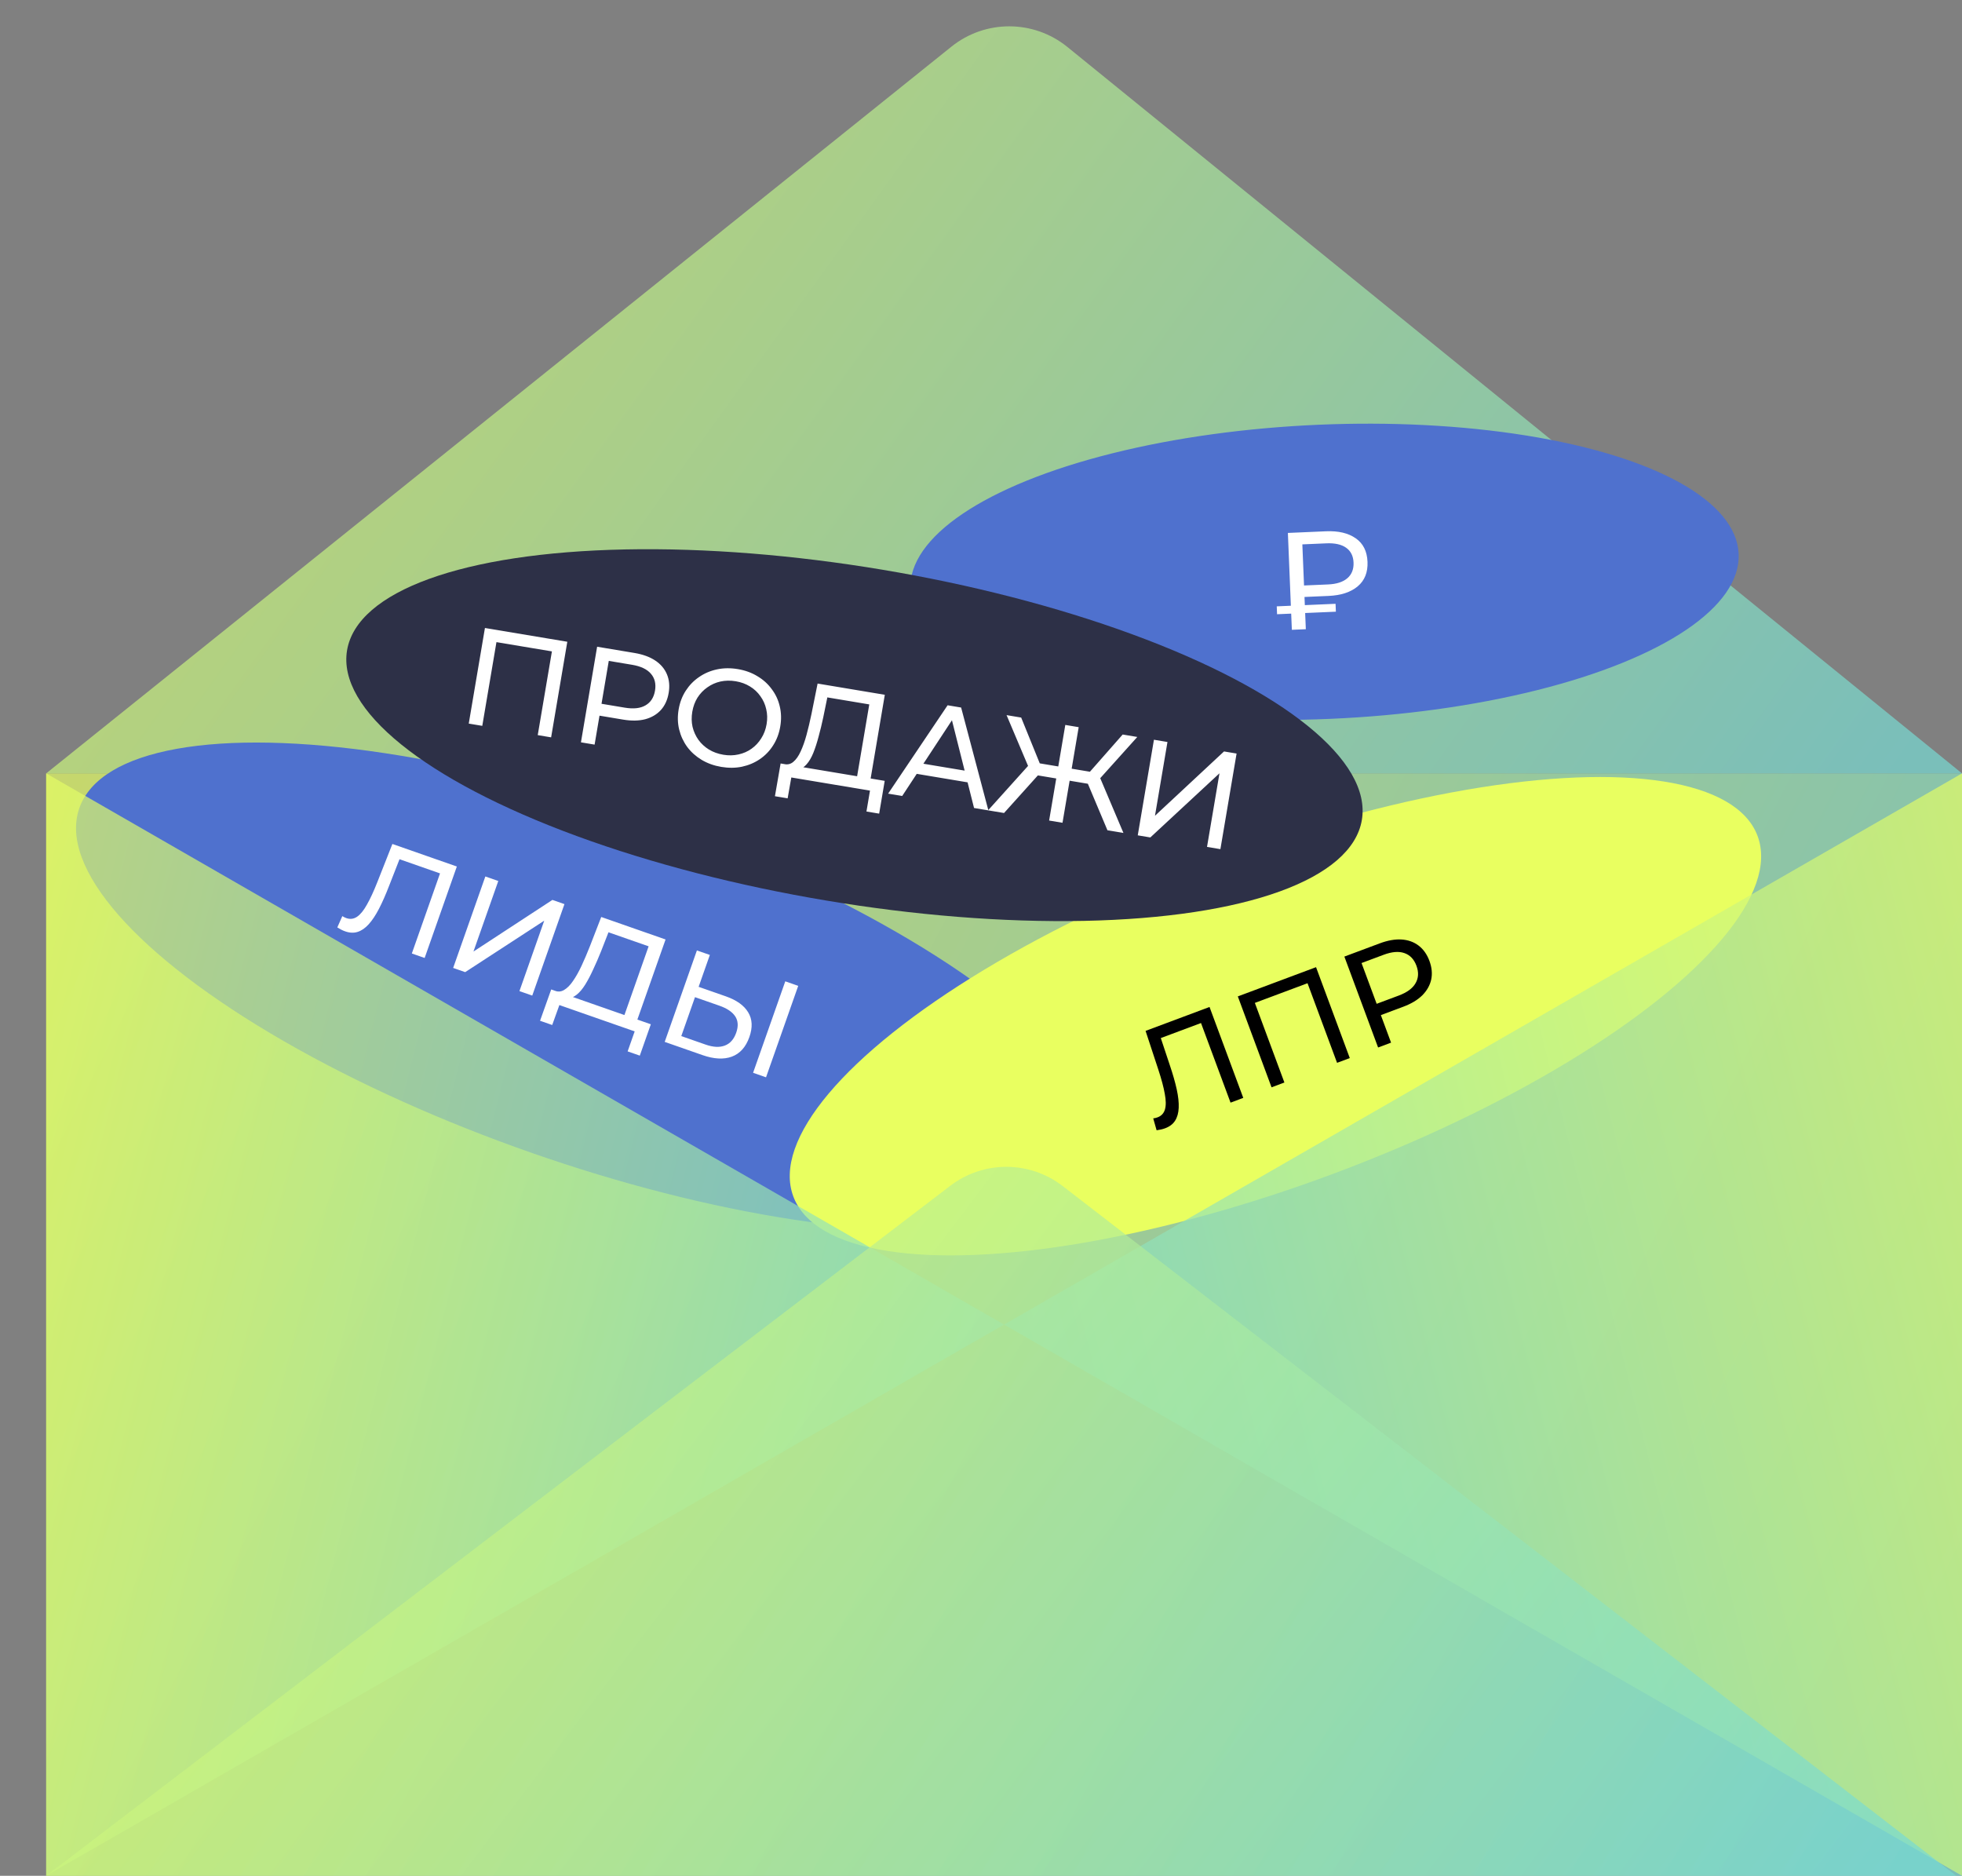 <?xml version="1.0" encoding="UTF-8"?> <svg xmlns="http://www.w3.org/2000/svg" width="340" height="325" viewBox="0 0 340 325" fill="none"><rect x="0" y="0" width="340" height="325" fill="#808080" stroke="none"/> <rect x="8" y="134" width="332" height="191" fill="url(#paint0_linear_632_3927)" fill-opacity="0.7"></rect> <path d="M164.874 8.085L8 134H340L184.974 8.141C179.123 3.391 170.751 3.368 164.874 8.085Z" fill="url(#paint1_linear_632_3927)" fill-opacity="0.7"></path> <ellipse cx="93.721" cy="30.55" rx="93.721" ry="30.55" transform="matrix(0.944 0.33 -0.332 0.943 23.899 111.186)" fill="#4F71CE"></ellipse> <path d="M59.818 161.369C59.591 161.29 59.37 161.195 59.154 161.086C58.938 160.977 58.705 160.844 58.454 160.689L59.322 158.729C59.543 158.874 59.774 158.989 60.015 159.073C60.68 159.306 61.301 159.226 61.88 158.835C62.459 158.444 63.027 157.745 63.586 156.737C64.159 155.734 64.763 154.428 65.398 152.819L67.998 146.228L79.167 150.132L73.588 165.979L71.368 165.203L76.461 150.737L76.797 151.516L68.754 148.704L69.468 148.267L67.438 153.456C66.84 155.01 66.251 156.346 65.67 157.465C65.09 158.584 64.495 159.478 63.886 160.147C63.278 160.816 62.64 161.254 61.974 161.461C61.322 161.674 60.603 161.643 59.818 161.369ZM78.528 167.706L84.107 151.859L86.35 152.643L82.046 164.867L95.73 155.921L97.814 156.65L92.235 172.497L90.015 171.721L94.31 159.519L80.613 168.434L78.528 167.706ZM107.89 176.774L112.401 163.961L105.445 161.529L104.161 164.818C103.722 165.919 103.269 166.964 102.802 167.953C102.35 168.948 101.888 169.828 101.414 170.595C100.946 171.347 100.453 171.928 99.935 172.341C99.431 172.758 98.909 172.94 98.369 172.886L96.065 171.624C96.638 171.875 97.191 171.848 97.722 171.542C98.275 171.226 98.797 170.706 99.29 169.98C99.803 169.244 100.302 168.359 100.785 167.324C101.273 166.274 101.758 165.139 102.239 163.917L104.19 158.879L115.337 162.775L110.133 177.558L107.89 176.774ZM93.586 176.859L95.521 171.434L112.785 177.468L110.872 182.901L108.765 182.165L109.985 178.701L96.935 174.14L95.693 177.595L93.586 176.859ZM125.779 172.628C127.652 173.283 128.945 174.21 129.66 175.409C130.379 176.592 130.447 178.014 129.863 179.675C129.246 181.425 128.227 182.561 126.806 183.081C125.405 183.591 123.715 183.5 121.737 182.809L115.189 180.52L120.768 164.673L123.011 165.457L121.066 170.981L125.779 172.628ZM122.276 180.989C123.59 181.448 124.698 181.505 125.6 181.159C126.517 180.819 127.177 180.075 127.581 178.928C127.974 177.811 127.916 176.867 127.408 176.096C126.899 175.325 125.98 174.707 124.651 174.243L120.437 172.77L118.062 179.516L122.276 180.989ZM130.504 185.874L136.083 170.027L138.326 170.811L132.747 186.658L130.504 185.874Z" fill="white"></path> <ellipse cx="71.849" cy="25.503" rx="71.849" ry="25.503" transform="matrix(0.999 -0.043 0.041 0.999 156.697 76.683)" fill="#4F71CE"></ellipse> <path d="M223.868 109.123L223.18 92.338L229.773 92.052C231.931 91.959 233.653 92.365 234.94 93.27C236.225 94.16 236.905 95.516 236.98 97.338C237.055 99.16 236.488 100.578 235.281 101.591C234.073 102.604 232.391 103.158 230.233 103.251L224.982 103.478L226.014 102.304L226.29 109.019L223.868 109.123ZM226.024 102.544L224.9 101.488L230.151 101.261C231.622 101.197 232.736 100.837 233.494 100.179C234.251 99.522 234.606 98.618 234.559 97.467C234.513 96.332 234.085 95.477 233.277 94.904C232.469 94.33 231.33 94.075 229.859 94.139L224.608 94.366L225.638 93.12L226.024 102.544ZM221.307 106.423L221.251 105.057L231.442 104.616L231.498 105.983L221.307 106.423Z" fill="white"></path> <ellipse cx="89.174" cy="29.068" rx="89.174" ry="29.068" transform="matrix(0.937 -0.35 0.348 0.938 127.353 180.015)" fill="#E9FF60"></ellipse> <path d="M201.914 195.485C201.689 195.569 201.459 195.638 201.223 195.692C200.987 195.746 200.723 195.794 200.431 195.834L199.845 193.773C200.107 193.743 200.358 193.684 200.598 193.594C201.257 193.348 201.684 192.889 201.879 192.219C202.074 191.548 202.064 190.647 201.848 189.514C201.648 188.377 201.277 186.986 200.736 185.344L198.519 178.614L209.603 174.472L215.449 190.222L213.245 191.046L207.909 176.668L208.666 177.051L200.685 180.034L200.954 179.242L202.711 184.529C203.245 186.106 203.647 187.51 203.917 188.741C204.186 189.973 204.301 191.041 204.26 191.944C204.22 192.847 204.01 193.592 203.63 194.178C203.265 194.758 202.693 195.194 201.914 195.485ZM220.35 188.391L214.505 172.641L228.061 167.575L233.907 183.325L231.704 184.148L226.367 169.77L227.124 170.154L216.895 173.976L217.24 173.181L222.576 187.559L220.35 188.391ZM238.814 181.491L232.969 165.741L239.106 163.447C240.485 162.932 241.742 162.71 242.878 162.781C244.013 162.852 244.997 163.202 245.827 163.831C246.658 164.46 247.285 165.344 247.708 166.484C248.131 167.624 248.234 168.705 248.015 169.726C247.791 170.732 247.276 171.642 246.469 172.456C245.656 173.255 244.56 173.912 243.181 174.427L238.28 176.259L238.9 174.823L241.062 180.651L238.814 181.491ZM238.983 175.048L237.554 174.301L242.387 172.495C243.826 171.957 244.799 171.244 245.305 170.354C245.826 169.459 245.878 168.449 245.46 167.324C245.043 166.199 244.345 165.469 243.367 165.134C242.405 164.794 241.204 164.892 239.765 165.43L234.932 167.236L235.526 165.733L238.983 175.048Z" fill="black"></path> <ellipse cx="89.174" cy="29.068" rx="89.174" ry="29.068" transform="matrix(0.986 0.165 -0.167 0.986 65 84)" fill="#2D3047"></ellipse> <path d="M81.231 125.371L84.036 108.807L98.31 111.191L95.506 127.755L93.186 127.368L95.746 112.247L96.21 112.957L85.439 111.158L86.135 110.642L83.575 125.763L81.231 125.371ZM100.673 128.618L103.477 112.054L109.94 113.133C111.392 113.376 112.592 113.811 113.54 114.44C114.489 115.069 115.166 115.863 115.571 116.823C115.977 117.783 116.078 118.863 115.875 120.062C115.672 121.26 115.221 122.248 114.521 123.023C113.825 123.783 112.924 124.313 111.818 124.615C110.714 124.902 109.437 124.923 107.985 124.681L102.824 123.819L104.078 122.885L103.04 129.014L100.673 128.618ZM104.038 123.122L103.173 121.76L108.263 122.61C109.778 122.863 110.976 122.731 111.859 122.213C112.758 121.698 113.307 120.849 113.508 119.666C113.708 118.483 113.468 117.502 112.789 116.724C112.125 115.948 111.035 115.433 109.52 115.18L104.431 114.33L105.696 113.325L104.038 123.122ZM124.997 132.875C123.734 132.664 122.594 132.255 121.578 131.647C120.577 131.042 119.746 130.295 119.085 129.406C118.427 128.501 117.963 127.499 117.695 126.4C117.427 125.301 117.395 124.144 117.601 122.929C117.807 121.714 118.217 120.631 118.833 119.68C119.448 118.728 120.215 117.939 121.132 117.314C122.052 116.673 123.084 116.229 124.23 115.982C125.375 115.735 126.587 115.719 127.865 115.932C129.128 116.143 130.251 116.55 131.237 117.152C132.24 117.742 133.071 118.489 133.73 119.394C134.406 120.285 134.871 121.279 135.123 122.376C135.392 123.475 135.422 124.64 135.213 125.87C135.005 127.101 134.593 128.192 133.978 129.144C133.378 130.098 132.61 130.894 131.674 131.533C130.757 132.158 129.726 132.594 128.581 132.841C127.454 133.075 126.259 133.086 124.997 132.875ZM125.353 130.769C126.269 130.922 127.14 130.905 127.966 130.719C128.809 130.535 129.562 130.207 130.226 129.734C130.909 129.248 131.474 128.644 131.92 127.924C132.383 127.206 132.691 126.39 132.846 125.475C133.001 124.56 132.978 123.688 132.778 122.86C132.593 122.034 132.257 121.289 131.769 120.623C131.299 119.945 130.697 119.382 129.961 118.935C129.241 118.49 128.424 118.191 127.509 118.038C126.577 117.883 125.691 117.897 124.848 118.081C124.021 118.267 123.267 118.603 122.584 119.089C121.904 119.56 121.333 120.154 120.87 120.872C120.424 121.592 120.123 122.409 119.968 123.324C119.813 124.239 119.828 125.11 120.013 125.935C120.214 126.764 120.557 127.519 121.042 128.2C121.529 128.865 122.133 129.42 122.853 129.865C123.589 130.312 124.422 130.614 125.353 130.769ZM148.371 135.441L150.639 122.047L143.371 120.833L142.664 124.292C142.419 125.452 142.151 126.559 141.859 127.613C141.582 128.67 141.276 129.616 140.94 130.452C140.606 131.272 140.219 131.93 139.778 132.424C139.353 132.921 138.87 133.189 138.328 133.228L135.843 132.375C136.451 132.525 136.99 132.404 137.462 132.013C137.953 131.608 138.379 131.006 138.742 130.207C139.123 129.395 139.463 128.438 139.763 127.336C140.066 126.219 140.351 125.017 140.617 123.731L141.684 118.435L153.331 120.38L150.715 135.832L148.371 135.441ZM134.29 137.955L135.275 132.28L153.313 135.293L152.352 140.972L150.15 140.604L150.763 136.984L137.128 134.706L136.492 138.323L134.29 137.955ZM153.905 137.508L164.213 122.197L166.557 122.589L171.28 140.41L168.795 139.995L164.675 123.637L165.622 123.795L156.343 137.915L153.905 137.508ZM157.802 133.901L158.761 132.115L168.088 133.672L168.454 135.68L157.802 133.901ZM191.913 143.856L188.111 134.826L190.3 133.975L194.683 144.318L191.913 143.856ZM184.649 135.148L185.001 133.066L189.854 133.876L189.501 135.959L184.649 135.148ZM190.217 135.324L188.072 134.625L194.552 127.264L197.085 127.687L190.217 135.324ZM173.993 140.863L171.224 140.401L178.748 132.046L180.56 133.565L173.993 140.863ZM184.125 142.555L181.805 142.168L184.609 125.603L186.929 125.991L184.125 142.555ZM183.749 134.998L178.873 134.184L179.225 132.101L184.102 132.916L183.749 134.998ZM178.429 133.355L174.43 123.904L176.963 124.327L180.639 133.384L178.429 133.355ZM197.165 144.733L199.969 128.169L202.313 128.56L200.15 141.338L212.113 130.197L214.291 130.56L211.487 147.125L209.167 146.737L211.326 133.983L199.343 145.097L197.165 144.733Z" fill="white"></path> <path d="M174 229.5L8 134V325L174 229.5Z" fill="url(#paint2_linear_632_3927)" fill-opacity="0.7"></path> <path d="M174 229.5L340 134V325L174 229.5Z" fill="url(#paint3_linear_632_3927)" fill-opacity="0.7"></path> <path d="M164.682 205.448L8 325H339L184.163 205.502C178.43 201.077 170.439 201.055 164.682 205.448Z" fill="url(#paint4_linear_632_3927)" fill-opacity="0.7"></path> <defs> <linearGradient id="paint0_linear_632_3927" x1="-7.635" y1="134" x2="337.89" y2="308.586" gradientUnits="userSpaceOnUse"> <stop stop-color="#E9FF60"></stop> <stop offset="1" stop-color="#78DAD4"></stop> </linearGradient> <linearGradient id="paint1_linear_632_3927" x1="-7.634" y1="-1.31e-05" x2="277.965" y2="205.691" gradientUnits="userSpaceOnUse"> <stop stop-color="#E9FF60"></stop> <stop offset="1" stop-color="#78DAD4"></stop> </linearGradient> <linearGradient id="paint2_linear_632_3927" x1="0.182" y1="134" x2="204.041" y2="185.503" gradientUnits="userSpaceOnUse"> <stop stop-color="#E9FF60"></stop> <stop offset="1" stop-color="#78DAD4"></stop> </linearGradient> <linearGradient id="paint3_linear_632_3927" x1="347.817" y1="134" x2="143.958" y2="185.503" gradientUnits="userSpaceOnUse"> <stop stop-color="#E9FF60"></stop> <stop offset="1" stop-color="#78DAD4"></stop> </linearGradient> <linearGradient id="paint4_linear_632_3927" x1="-7.588" y1="198" x2="267.15" y2="406.147" gradientUnits="userSpaceOnUse"> <stop stop-color="#E9FF60"></stop> <stop offset="1" stop-color="#78DAD4"></stop> </linearGradient> </defs> </svg> 